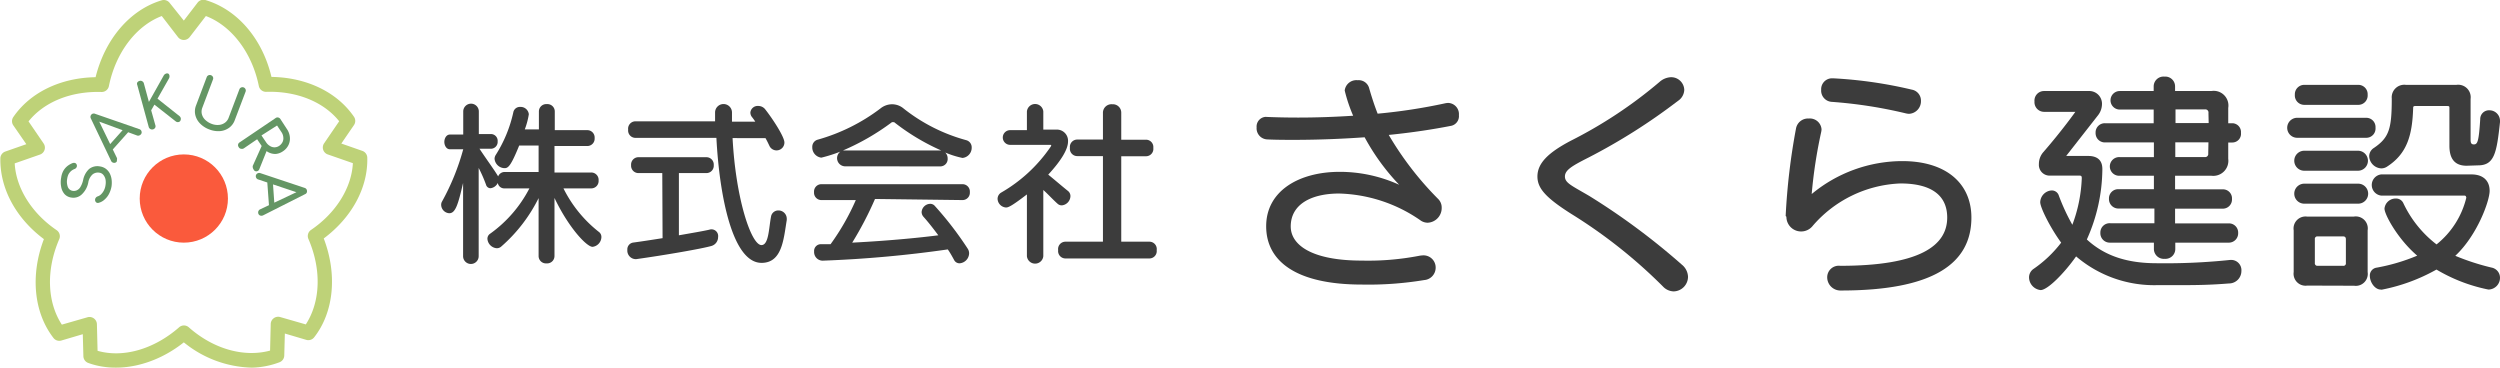 <svg xmlns="http://www.w3.org/2000/svg" viewBox="0 0 340 50"><defs><style>.cls-1{fill:#bed278;}.cls-2{fill:#fa5a3c;}.cls-3{fill:#649664;}.cls-4{fill:#3c3c3c;}</style></defs><g id="レイヤー_2" data-name="レイヤー 2"><g id="design"><g id="header"><path class="cls-1" d="M34.26,50A15.17,15.17,0,0,1,25,46.56c-4,3.18-9,4.26-13,2.8a1,1,0,0,1-.66-.91l-.08-3-2.91.86a1,1,0,0,1-1.08-.35c-2.69-3.48-3.16-8.57-1.3-13.44-3.83-2.86-6-6.92-5.92-11a1,1,0,0,1,.67-.91l2.86-1L1.81,17.05a1,1,0,0,1,0-1.13C4.11,12.56,8.26,10.57,13,10.5c1.29-5.21,4.7-9.18,9-10.46a1,1,0,0,1,1.07.35L25,2.8,26.85.39A1,1,0,0,1,27.92,0c4.35,1.28,7.76,5.25,9,10.46,4.77.07,8.92,2.06,11.22,5.42a1,1,0,0,1,0,1.13l-1.72,2.51,2.86,1a1,1,0,0,1,.67.91c.11,4.08-2.09,8.14-5.92,11,1.86,4.87,1.39,10-1.3,13.44a1,1,0,0,1-1.08.35l-2.91-.86-.08,3a1,1,0,0,1-.66.91A11.3,11.3,0,0,1,34.26,50ZM25,44.26a1,1,0,0,1,.66.24c3.38,3,7.56,4.13,11.07,3.18l.09-3.63a1,1,0,0,1,.42-.78,1,1,0,0,1,.87-.15l3.48,1c2-3.08,2.16-7.46.35-11.63a1,1,0,0,1,.36-1.22c3.39-2.3,5.52-5.73,5.69-9.08L44.57,21a1,1,0,0,1-.62-.64,1,1,0,0,1,.13-.87l2.05-3c-2.12-2.65-5.79-4.13-9.93-4a1,1,0,0,1-1-.8C34.28,7.17,31.5,3.51,28,2.18L25.79,5.05a1,1,0,0,1-1.58,0L22,2.18c-3.5,1.33-6.28,5-7.19,9.53a1,1,0,0,1-1,.8c-4.16-.13-7.81,1.35-9.93,4l2.05,3a1,1,0,0,1,.13.87,1,1,0,0,1-.62.64L2,22.22C2.18,25.57,4.31,29,7.7,31.3a1,1,0,0,1,.36,1.22c-1.81,4.17-1.66,8.55.35,11.63l3.48-1a1,1,0,0,1,.87.15,1,1,0,0,1,.42.78l.09,3.63c3.51,1,7.69-.23,11.07-3.18A1,1,0,0,1,25,44.26Z"/><circle class="cls-2" cx="25" cy="27" r="6"/><path class="cls-3" d="M15.17,25.34a3.55,3.55,0,0,1-.33,1,2.64,2.64,0,0,1-.62.8,1.84,1.84,0,0,1-.79.44.36.36,0,0,1-.34-.05.44.44,0,0,1-.16-.34.47.47,0,0,1,.1-.3.51.51,0,0,1,.28-.19,1.15,1.15,0,0,0,.45-.29,2,2,0,0,0,.38-.53,2.22,2.22,0,0,0,.21-.69,2.32,2.32,0,0,0,0-.79,1.44,1.44,0,0,0-.3-.62.84.84,0,0,0-.57-.3,1.15,1.15,0,0,0-.88.23A1.9,1.9,0,0,0,12,24.86a3,3,0,0,1-.89,1.59,1.64,1.64,0,0,1-1.39.42,1.53,1.53,0,0,1-.93-.46,2,2,0,0,1-.47-1,3.26,3.26,0,0,1,0-1.25,2.65,2.65,0,0,1,.28-.9,2.28,2.28,0,0,1,.51-.63,2.65,2.65,0,0,1,.69-.42.59.59,0,0,1,.38-.05.36.36,0,0,1,.24.21.41.41,0,0,1,0,.36.47.47,0,0,1-.27.25,1.64,1.64,0,0,0-.48.28,1.79,1.79,0,0,0-.34.42,2.06,2.06,0,0,0-.19.62,2.11,2.11,0,0,0,.08,1.11.84.84,0,0,0,.69.55,1,1,0,0,0,.52-.07,1.13,1.13,0,0,0,.49-.43,3.14,3.14,0,0,0,.39-1A2.79,2.79,0,0,1,12.1,23a1.8,1.8,0,0,1,1.47-.37,1.77,1.77,0,0,1,.83.33,1.9,1.9,0,0,1,.53.63,2.56,2.56,0,0,1,.25.84A3.55,3.55,0,0,1,15.17,25.34Z"/><path class="cls-3" d="M15.86,22a.42.42,0,0,1-.41.14.45.45,0,0,1-.35-.28l-2.74-5.74a.46.46,0,0,1,.06-.53.44.44,0,0,1,.52-.11l6,2.08a.45.45,0,0,1,.31.32.4.4,0,0,1-.11.41.46.46,0,0,1-.22.14.42.42,0,0,1-.27,0l-5.46-2,.16-.19,2.55,5.24a.43.43,0,0,1,0,.27A.45.45,0,0,1,15.86,22Zm-.81-1.35-.33-.76L17,17.34l.79.24Z"/><path class="cls-3" d="M20.79,17.6a.48.48,0,0,1-.56-.32l-1.56-5.72a.4.4,0,0,1,0-.34A.51.51,0,0,1,19,11a.41.41,0,0,1,.34.05.46.46,0,0,1,.22.27l.69,2.54,2-3.56a.63.63,0,0,1,.15-.19.51.51,0,0,1,.16-.09.38.38,0,0,1,.34,0,.4.4,0,0,1,.15.29.59.59,0,0,1-.07.36l-1.56,2.75,3,2.38a.51.51,0,0,1,.17.29.55.55,0,0,1-.05.31.34.34,0,0,1-.23.19.45.45,0,0,1-.42-.09L21,14.23l-.44.77.56,2a.44.44,0,0,1,0,.34A.48.48,0,0,1,20.79,17.6Z"/><path class="cls-3" d="M28.48,17.61a3.4,3.4,0,0,1-1.28-.82,2.48,2.48,0,0,1-.64-1.16,2.2,2.2,0,0,1,.11-1.31l1.44-3.82a.44.44,0,0,1,.24-.26.47.47,0,0,1,.61.23.43.43,0,0,1,0,.35l-1.44,3.82a1.46,1.46,0,0,0-.07.87,1.63,1.63,0,0,0,.45.78,2.54,2.54,0,0,0,.87.55,2.2,2.2,0,0,0,1,.15,1.63,1.63,0,0,0,.82-.3A1.45,1.45,0,0,0,31.1,16l1.45-3.83a.45.45,0,1,1,.84.32l-1.45,3.82a2.2,2.2,0,0,1-.77,1.06,2.45,2.45,0,0,1-1.23.46A3.34,3.34,0,0,1,28.48,17.61Z"/><path class="cls-3" d="M32.46,20a.43.43,0,0,1,.12-.63l4.91-3.32a.42.42,0,0,1,.34-.07.47.47,0,0,1,.29.19L39,17.52a2.34,2.34,0,0,1,.42,1.11,2,2,0,0,1-.18,1.08,2.12,2.12,0,0,1-.77.87,2,2,0,0,1-1,.36,2.06,2.06,0,0,1-1-.25,2.59,2.59,0,0,1-.87-.82l-.63-.93-1.8,1.23a.46.46,0,0,1-.34.07A.42.42,0,0,1,32.46,20Zm2,3a.6.6,0,0,1-.08-.21.51.51,0,0,1,0-.24l1.22-2.72.71.58L35.27,23a.45.45,0,0,1-.37.3A.4.4,0,0,1,34.49,23.05Zm1.1-4.58.63.93a1.54,1.54,0,0,0,.52.5,1.13,1.13,0,0,0,1.24,0,1.37,1.37,0,0,0,.47-.52,1.16,1.16,0,0,0,.11-.66A1.43,1.43,0,0,0,38.3,18l-.62-.93Z"/><path class="cls-3" d="M34.79,24a.43.43,0,0,1,.18-.39.48.48,0,0,1,.45-.06l6,2a.44.44,0,0,1,.33.41.41.41,0,0,1-.27.45l-5.7,2.88a.51.51,0,0,1-.45,0,.44.44,0,0,1-.22-.37.37.37,0,0,1,.06-.25.39.39,0,0,1,.19-.19L40.61,26l0,.24L35.1,24.4a.41.41,0,0,1-.22-.16A.48.48,0,0,1,34.79,24Zm1.53.36.78.29.24,3.43-.72.4Z"/><path class="cls-4" d="M73.25,26.94a21.25,21.25,0,0,1-5.07,6.58.9.9,0,0,1-.62.24,1.38,1.38,0,0,1-1.27-1.27.81.81,0,0,1,.36-.7A17.37,17.37,0,0,0,72,25.62H68.64a.89.89,0,0,1-.94-.74,1.28,1.28,0,0,1-1,.72.64.64,0,0,1-.6-.48,18.89,18.89,0,0,0-1-2.28v12a1.06,1.06,0,0,1-2.12,0V24.88C62.3,27.83,61.94,29,61.1,29A1.17,1.17,0,0,1,60,27.88a.86.86,0,0,1,.12-.48A32,32,0,0,0,63,20.3H61.18c-.48,0-.75-.53-.75-1s.27-1,.75-1H63V15.16a1.06,1.06,0,0,1,2.12,0v3.07h1.68a.92.92,0,0,1,.88,1,.93.93,0,0,1-.88,1H65.21c1,1.51,2,2.85,2.54,3.76a.94.94,0,0,1,.89-.6h4.61v-3.6H70.61c-1.15,2.84-1.51,3.08-2,3.08a1.4,1.4,0,0,1-1.35-1.28,1,1,0,0,1,.15-.5,18,18,0,0,0,2.4-5.81.91.91,0,0,1,.94-.74,1.12,1.12,0,0,1,1.17,1,10.17,10.17,0,0,1-.55,2.06h1.92V15.16a1,1,0,0,1,1.08-1,1,1,0,0,1,1.08,1V17.7h4.42a1,1,0,0,1,1,1.08,1,1,0,0,1-1,1.08H75.41v3.6h5a1,1,0,0,1,1,1.08,1,1,0,0,1-1,1.08H76.63a17.31,17.31,0,0,0,4.83,5.93.84.84,0,0,1,.33.7,1.37,1.37,0,0,1-1.2,1.32c-.81,0-3.28-2.64-5.18-6.65v7.9a1,1,0,0,1-1.08,1,1,1,0,0,1-1.08-1Z"/><path class="cls-4" d="M90.07,23.54H86.83a1,1,0,0,1-1-1.08,1,1,0,0,1,1-1.08h9.24a1,1,0,0,1,1,1.08,1,1,0,0,1-1,1.08H92.33V32c1.77-.31,3.31-.57,4.13-.76a.91.91,0,0,1,1.2,1,1.25,1.25,0,0,1-.94,1.22c-1.25.36-6.24,1.23-10.18,1.78h-.16a1.16,1.16,0,0,1-1.06-1.25.93.93,0,0,1,.79-1c1.27-.17,2.59-.38,4-.6Zm9.56-4.76c.43,8.26,2.54,14.55,3.93,14.55,1,0,1-2.33,1.3-3.87a1,1,0,0,1,1-.84A1.13,1.13,0,0,1,107,29.73c0,.07,0,.12,0,.19-.43,2.59-.62,5.83-3.43,5.83-4,0-5.74-9.29-6.14-17h-11a1,1,0,0,1-1-1.12,1,1,0,0,1,1-1.13H97.25V15.3a1.15,1.15,0,0,1,2.3,0v1.25h3.17a6.87,6.87,0,0,0-.41-.58,1,1,0,0,1-.26-.67,1,1,0,0,1,1.08-.89,1.19,1.19,0,0,1,.94.46c1.05,1.34,2.61,3.74,2.61,4.51a1.07,1.07,0,0,1-2.06.41c-.15-.31-.31-.65-.51-1Z"/><path class="cls-4" d="M114.91,22.62a1.11,1.11,0,0,1-.62-2,20,20,0,0,1-2.59.82A1.4,1.4,0,0,1,110.47,20a1,1,0,0,1,.72-1,25.47,25.47,0,0,0,8.55-4.25,2.54,2.54,0,0,1,1.58-.57,2.44,2.44,0,0,1,1.56.57,23.7,23.7,0,0,0,8.55,4.32,1,1,0,0,1,.72,1,1.39,1.39,0,0,1-1.25,1.41,12.41,12.41,0,0,1-2.35-.74,1.12,1.12,0,0,1,.33.81,1,1,0,0,1-1,1.08ZM119,27.06A46.47,46.47,0,0,1,115.9,33c5.28-.27,9.57-.72,11.71-1-.7-.94-1.37-1.8-2-2.5a1,1,0,0,1-.27-.67,1.2,1.2,0,0,1,1.18-1.11.83.83,0,0,1,.62.29,46.19,46.19,0,0,1,4.47,5.81,1.16,1.16,0,0,1,.19.65,1.4,1.4,0,0,1-1.3,1.34.82.82,0,0,1-.74-.45c-.26-.48-.55-1-.86-1.44a160,160,0,0,1-17,1.53h-.07a1.17,1.17,0,0,1-1.11-1.24.92.92,0,0,1,.92-1c.45,0,.88,0,1.32,0a32,32,0,0,0,3.43-6h-4.68a1,1,0,0,1-1-1.08,1,1,0,0,1,1-1.08H130.9a1,1,0,0,1,1,1.08,1,1,0,0,1-1,1.08Zm9-6.6a29.83,29.83,0,0,1-6.39-3.84.29.29,0,0,0-.14,0,.39.39,0,0,0-.17,0,32.28,32.28,0,0,1-6.65,3.84Z"/><path class="cls-4" d="M139.66,26.44c-2.09,1.61-2.55,1.78-2.84,1.78a1.23,1.23,0,0,1-1.15-1.2,1,1,0,0,1,.51-.84,20.54,20.54,0,0,0,6.74-6.27c0-.05.05-.07.05-.12a.1.1,0,0,0-.1-.09h-5.49a1,1,0,0,1-1-1,1,1,0,0,1,1-1h2.28V15.16a1.12,1.12,0,0,1,2.23,0v2.47h1.7a1.52,1.52,0,0,1,1.66,1.63c0,1-.87,2.52-2.69,4.49.6.48,1.92,1.61,2.67,2.21a.89.89,0,0,1,.35.72,1.3,1.3,0,0,1-1.17,1.25.85.85,0,0,1-.6-.24c-.58-.51-1.42-1.42-1.92-1.85v9a1.12,1.12,0,0,1-2.23,0Zm5.25,8.71a1,1,0,0,1-1-1.13,1,1,0,0,1,1-1.15H150V21.23h-3.49a1,1,0,0,1-1-1.13,1,1,0,0,1,1-1.12H150V15.3a1.16,1.16,0,0,1,1.27-1.12,1.14,1.14,0,0,1,1.22,1.12V19h3.36a1,1,0,0,1,1,1.12,1,1,0,0,1-1,1.13h-3.36V32.87h3.82a1,1,0,0,1,1,1.15,1,1,0,0,1-1,1.13Z"/><path class="cls-4" d="M172.19,15.9c1.44.06,2.88.09,4.36.09,2.49,0,5-.09,7.48-.25a21.11,21.11,0,0,1-1.15-3.43,1.6,1.6,0,0,1,1.76-1.4,1.47,1.47,0,0,1,1.54,1c.35,1.22.73,2.4,1.18,3.55a76.4,76.4,0,0,0,9.18-1.41A2,2,0,0,1,197,14a1.52,1.52,0,0,1,1.41,1.66,1.34,1.34,0,0,1-1,1.44c-2.43.48-5.34.93-8.54,1.25a43.48,43.48,0,0,0,6.75,8.74,1.63,1.63,0,0,1,.45,1.15,2,2,0,0,1-1.89,2.05,1.71,1.71,0,0,1-1.05-.36,20.3,20.3,0,0,0-11-3.61c-3.81,0-6.59,1.47-6.59,4.48,0,2.49,2.81,4.64,9.66,4.64a36.57,36.57,0,0,0,7.75-.64,3.7,3.7,0,0,1,.57-.07,1.65,1.65,0,0,1,1.73,1.67,1.69,1.69,0,0,1-1.57,1.69,46.48,46.48,0,0,1-8.48.61c-8.86,0-13-3.13-13-7.93s4.45-7.4,10-7.4a19.5,19.5,0,0,1,8.09,1.76,30,30,0,0,1-4.7-6.46c-3.1.22-6.37.35-9.6.35-1.21,0-2.43,0-3.65-.06a1.51,1.51,0,0,1-1.44-1.63,1.32,1.32,0,0,1,1.35-1.44Z"/><path class="cls-4" d="M209.09,24c0-1.82,1.5-3.26,4.54-4.86a61.17,61.17,0,0,0,12.07-8,2.48,2.48,0,0,1,1.56-.64,1.78,1.78,0,0,1,1.8,1.73,1.88,1.88,0,0,1-.87,1.5,80.79,80.79,0,0,1-12.12,7.68c-2.21,1.12-3.24,1.7-3.24,2.59s.93,1.25,3.33,2.66A93,93,0,0,1,228.74,36a2.22,2.22,0,0,1,.83,1.63,2,2,0,0,1-1.95,2,2.07,2.07,0,0,1-1.47-.68,68.73,68.73,0,0,0-12.39-9.82C210.18,26.87,209.09,25.59,209.09,24Z"/><path class="cls-4" d="M242.85,29.37a87.55,87.55,0,0,1,1.41-11.91A1.66,1.66,0,0,1,246,16.12a1.59,1.59,0,0,1,1.73,1.47,2.35,2.35,0,0,1-.06.42,65.35,65.35,0,0,0-1.28,8.38,19.36,19.36,0,0,1,12.32-4.48c6,0,9.4,3.07,9.4,7.68,0,6.37-5.37,9.92-17.75,9.92a1.8,1.8,0,0,1-1.86-1.79,1.57,1.57,0,0,1,1.76-1.57c10.78,0,14.56-2.72,14.56-6.56,0-2.91-2-4.64-6.37-4.64a16.56,16.56,0,0,0-12,5.86,2,2,0,0,1-1.5.67,2,2,0,0,1-2-2Zm6.46-18.72A59.64,59.64,0,0,1,260,12.19a1.51,1.51,0,0,1,1.25,1.53,1.71,1.71,0,0,1-1.63,1.76,2.35,2.35,0,0,1-.42-.06,62.14,62.14,0,0,0-10.11-1.57,1.53,1.53,0,0,1-1.41-1.63,1.48,1.48,0,0,1,1.51-1.57Z"/><path class="cls-4" d="M303.49,35.35a1.39,1.39,0,0,1,1.34,1.51,1.69,1.69,0,0,1-1.69,1.69c-2.37.19-4.13.23-6.69.23h-3.1a16.35,16.35,0,0,1-11-3.91c-1.6,2.27-3.87,4.58-4.83,4.58a1.76,1.76,0,0,1-1.57-1.73,1.4,1.4,0,0,1,.57-1.12A16.44,16.44,0,0,0,280.32,33c-1.47-2-2.85-4.77-2.85-5.5a1.66,1.66,0,0,1,1.54-1.6,1,1,0,0,1,1,.73,27.89,27.89,0,0,0,1.83,3.94,19.92,19.92,0,0,0,1.28-6.3c0-.23,0-.39-.32-.39h-3.94a1.46,1.46,0,0,1-1.57-1.57,2.45,2.45,0,0,1,.61-1.63c2.56-2.94,4.35-5.47,4.35-5.47H278a1.31,1.31,0,0,1-1.31-1.41A1.3,1.3,0,0,1,278,12.38h6.05a1.73,1.73,0,0,1,1.82,1.79,2.5,2.5,0,0,1-.51,1.47L281,21.21h3c1.22,0,1.92.57,1.92,1.76v.16a23.65,23.65,0,0,1-2.11,9.44c2.5,2.3,5.6,3.23,9.51,3.23a84.75,84.75,0,0,0,10-.45ZM295.84,33v.89a1.34,1.34,0,0,1-1.44,1.31,1.35,1.35,0,0,1-1.47-1.31V33h-6a1.28,1.28,0,0,1-1.28-1.35A1.26,1.26,0,0,1,287,30.36h6v-2H288.1a1.28,1.28,0,0,1-1.28-1.32,1.25,1.25,0,0,1,1.28-1.31h4.83V23.9h-4.61a1.27,1.27,0,1,1,0-2.53h4.61v-2h-6.62A1.26,1.26,0,0,1,285,18.07a1.25,1.25,0,0,1,1.28-1.31h6.62V14.9h-4.61a1.26,1.26,0,1,1,0-2.52h4.61v-.64a1.34,1.34,0,0,1,1.47-1.32,1.33,1.33,0,0,1,1.44,1.32v.64h4.93a2,2,0,0,1,2.3,2.3v2.08h.58a1.2,1.2,0,0,1,1.15,1.31,1.18,1.18,0,0,1-1.15,1.31h-.58v2.21a2.05,2.05,0,0,1-2.3,2.31h-4.93v1.85h6.46a1.23,1.23,0,0,1,1.28,1.31,1.25,1.25,0,0,1-1.28,1.32h-6.46v2h7.3a1.25,1.25,0,0,1,1.28,1.31A1.27,1.27,0,0,1,303.14,33Zm4.51-17.64a.42.42,0,0,0-.48-.48h-4v1.86h4.51Zm0,4h-4.51v2h4a.42.42,0,0,0,.48-.48Z"/><path class="cls-4" d="M312.42,18.74a1.36,1.36,0,0,1,0-2.72h9.37a1.26,1.26,0,0,1,1.28,1.35,1.26,1.26,0,0,1-1.28,1.37Zm1.37,20.1A1.63,1.63,0,0,1,311.94,37V31.32a1.63,1.63,0,0,1,1.85-1.86h6.31A1.63,1.63,0,0,1,322,31.32V37a1.63,1.63,0,0,1-1.85,1.86Zm-.41-24.58a1.28,1.28,0,0,1-1.28-1.37,1.28,1.28,0,0,1,1.28-1.35h7.33A1.27,1.27,0,0,1,322,12.89a1.27,1.27,0,0,1-1.28,1.37Zm0,13.44a1.36,1.36,0,0,1,0-2.72h7.33a1.36,1.36,0,0,1,0,2.72Zm0-4.48a1.36,1.36,0,0,1,0-2.72h7.3a1.36,1.36,0,0,1,0,2.72Zm5.66,9.32c0-.26-.12-.39-.38-.39h-3.46a.34.34,0,0,0-.38.39v3.23a.34.34,0,0,0,.38.38h3.46a.33.33,0,0,0,.38-.38Zm16.42-10c-1.6,0-2.34-.93-2.34-2.72V14.65c0-.19-.06-.23-.32-.23h-4.35c-.19,0-.26.07-.26.26-.12,3.74-.83,6.24-3.58,8a1.42,1.42,0,0,1-.77.22,1.73,1.73,0,0,1-1.63-1.66,1.34,1.34,0,0,1,.64-1.12c2.08-1.41,2.43-2.62,2.43-6.72a1.71,1.71,0,0,1,1.92-1.86h6.88A1.7,1.7,0,0,1,336,13.46V19c0,.45.1.64.45.64.51,0,.67-.45.86-3.43A1.19,1.19,0,0,1,338.56,15,1.44,1.44,0,0,1,340,16.44v.16c-.45,4.22-.77,5.89-3,5.89Zm-.07,4.29c0-.13-.06-.23-.25-.23h-11.3a1.45,1.45,0,0,1,0-2.88H336.1c1.63,0,2.49.87,2.49,2.24s-1.69,6.05-4.67,8.83a31.78,31.78,0,0,0,4.93,1.6A1.41,1.41,0,0,1,340,37.75a1.6,1.6,0,0,1-1.57,1.63,22.34,22.34,0,0,1-7.07-2.72A24.83,24.83,0,0,1,324,39.38a.43.43,0,0,1-.22,0c-.8,0-1.48-1-1.48-1.86a1.07,1.07,0,0,1,.93-1.12,26.22,26.22,0,0,0,5.51-1.63c-2.66-2.27-4.45-5.6-4.45-6.4A1.52,1.52,0,0,1,325.83,27a1.08,1.08,0,0,1,1,.58,15.27,15.27,0,0,0,4.54,5.66,11.65,11.65,0,0,0,4.06-6.4Z"/></g></g></g></svg>